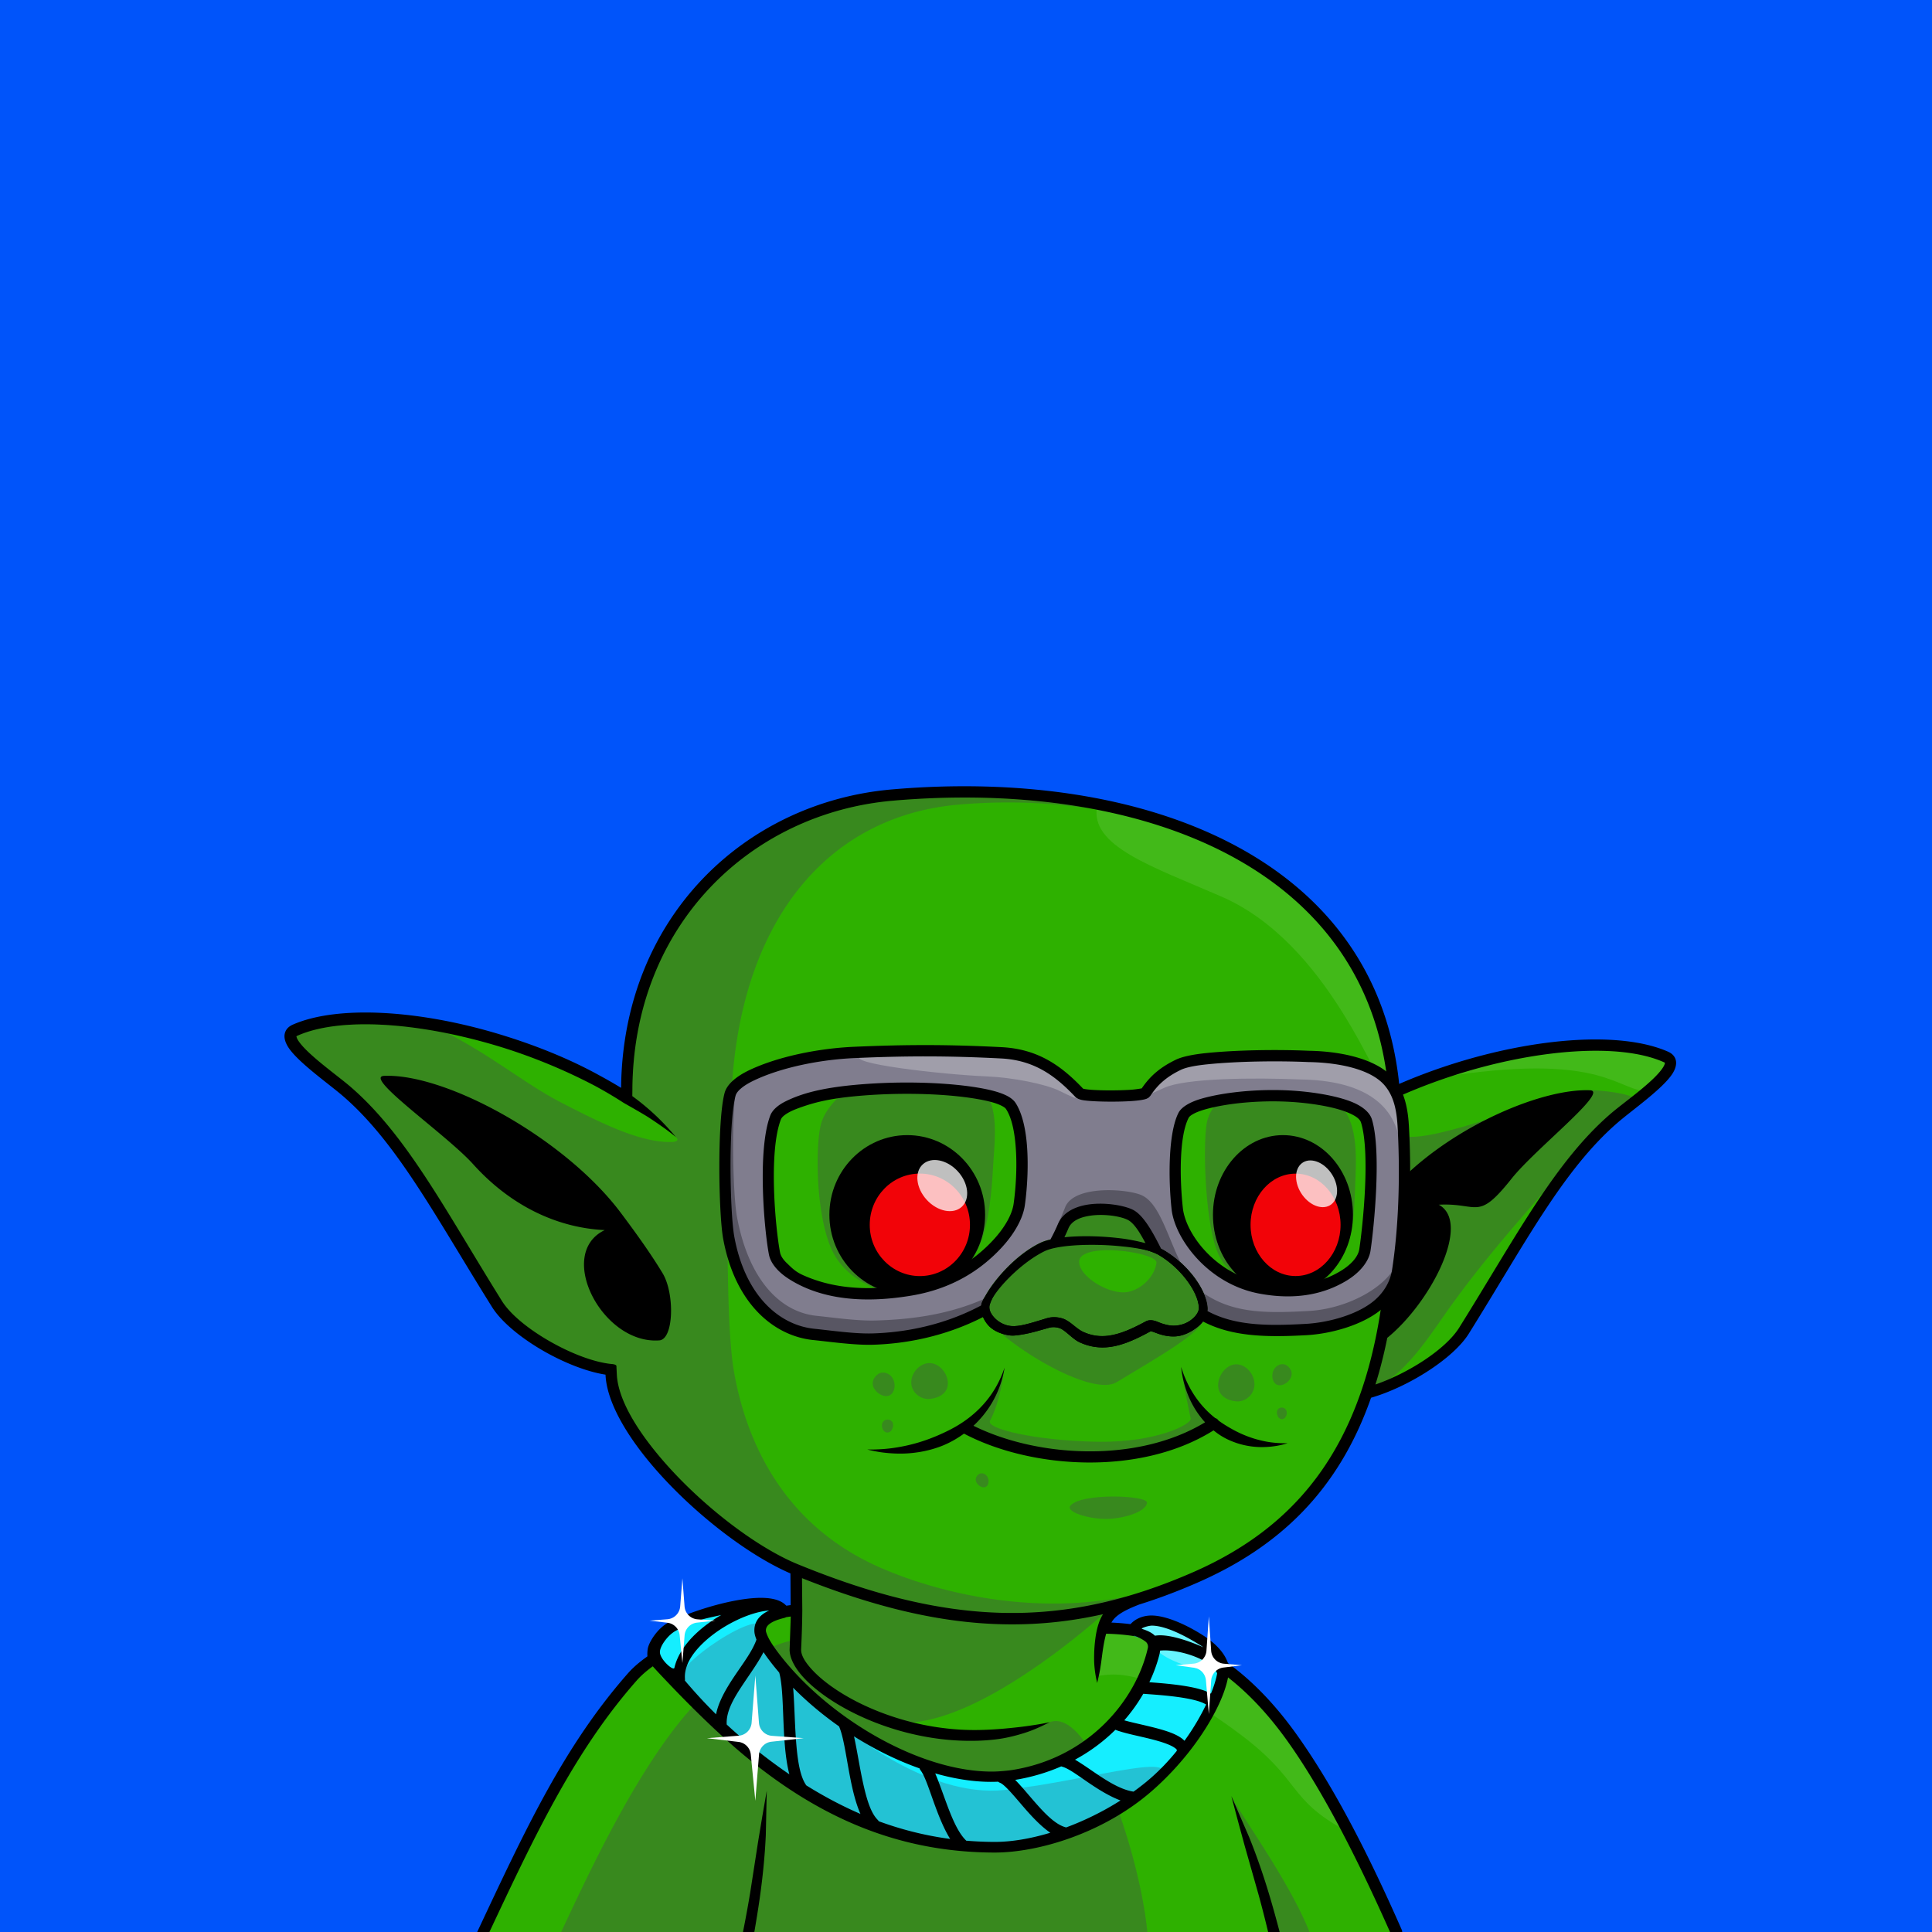 <svg xmlns="http://www.w3.org/2000/svg" viewBox="0 0 2048 2048"><rect width="100%" height="100%" fill="#0054fa"/><g><path d="M664.25 1163.954l.12-8.52c.8-178.728 128.36-299.391 281.77-312.65 261.879-22.635 506.601 68.68 531.1 307.08l.76 8c103.833-46.91 227.811-63.93 287.686-37.61 22.147 9.74-33.629 47.01-54.284 64.78-58.889 50.65-100.057 130.4-159.538 225.58-16.432 26.29-64.94 55.98-103.185 66.12-33.983 99.12-96.476 158.29-182.401 195.73-20.435 8.9-40.483 16.44-60.333 22.6-21.982 8.47-33.677 16.19-35.954 30.73 65.587.63 135.027 26.53 198.6 114.89 41.749 58.02 79.428 133.63 111.807 207.32H512.26c51.49-109.62 90.59-193.75 158.05-270.42 30.35-34.5 112.98-63.8 173.85-70.81l-.28-42.88c-77.35-31.62-192.24-139.97-195.96-206.06-.07-1.24-.07-3.25 0-5.95-39.29-3.74-101.98-39.04-121.07-69.58-59.48-95.17-100.65-174.92-159.54-225.57-20.65-17.77-76.43-55.04-54.28-64.78 72.79-32 240.32.05 351.22 72z" fill="#2eb100"/><path d="M1339.601 919.447c134.666 83.519 147.647 264.478 138.178 252.824-17.558-21.602-69.783-172.432-182.619-221.684-73.261-31.98-140.617-53.551-132.157-96.243 1.407-7.073 108.658 22.968 176.598 65.104zm171.389 225.152c92.045-35.298 204.328-53.607 259.807-22.537 8.18 4.581-14.491 36.79-29.671 34.271-31.586-5.244-53.031-42.345-230.136-11.735zm-340.171 581.63c1.645-7.552 85.513 1.804 146.382 57.832 69.208 63.692 116.474 160.354 109.435 156.547-62.753-33.993-46.047-52.918-112.495-102.58-122.765-91.764-152.599-52.399-151.085-64.312.635-5.006 4.221-31.282 7.763-47.487z" fill="#fff" fill-opacity=".1"/><path d="M716.59 1205.4c-7.392-8.79-15.342-17.33-24.25-25.47-6.429-5.88-13.231-11.49-20.441-16.84l-1.608-1.18.081-6.45c.784-175.291 125.818-293.694 276.28-306.699 74.288-6.421 147.238-3.646 214.048 9.158-46.71-7.553-95.59-9.226-144.43-5.007-135.032 11.664-225.18 116.514-239.482 285.818-5.233 61.94-9.551 253.77 1.276 315.37 11.095 63.12 44.916 157.73 151.538 206.06 53.529 24.26 155.348 53.39 263.398 32.48-.36.1-15.6 11.34-15.45 11.31 0 0-149.41 138.84-235.221 120.5 51.737 16.44 115.461 21.24 170.521 1.08 43.97-16.11 95.76 141.88 103.36 222.47H594.838c27.912-59.41 72.782-156.39 125.001-221.88 44.124-55.33 95.768-84.42 123.644-87.63-.026-.09-.034-63.24-.055-81.28-45.307-19.37-102.749-64.46-142.634-111.29-26.535-31.16-45.451-62.96-46.883-88.42l-.432-9.33c-.01-1.99-4.887-2.25-4.985-2.26h-.011c-18.557-1.79-42.488-10.98-64.275-23.26-22.529-12.7-42.835-28.67-52.146-43.6-39.189-62.82-70.441-118.93-104.044-164.44-17.717-23.99-36.1-45.06-56.574-62.69-10.3-8.86-29.381-22.6-43.081-35.32-3.766-3.5-7.109-6.91-9.682-10.11-1.731-2.15-3.1-4.16-3.887-6.02a7.68 7.68 0 0 1-.423-1.25c-.053-.23-.239-.43-.129-.6.243-.39.75-.57 1.346-.83 35.917-15.82 95.36-15.34 159.448-2.25 49.412 25.83 82.14 53.67 119.802 73.2 45.949 23.82 85.53 42.72 117.572 41.82 1.94-.06 4.621-.44 5.676-2.13.543-.87-1.495-3.03-1.496-3.03zm627.69 842.6c-3.15-13.2-6.34-25.6-9.72-38.08l-8.96-31.63-6.01-21.13-7.23-26.56-7.06-26.68c7.08 16.07 61.11 89.31 82.79 144.08h-43.81zm345.47-845.52c-54.99 64.46-110.62 122.25-161 194.9-21.98 31.69-46.91 66.71-78.59 76.73 17.41-67.03 32.04-203.75 31.87-273.34 17.25 21.55 169.61-44.7 200.43-45.15 15.99-.23 59.29 4.78 49.25 13.1l-41.96 33.76z" fill="#4c4157" fill-opacity=".35"/><path d="M1473.48 2048c-31.36-70.61-69.82-148.31-109.76-203.82-61.23-85.08-127.9-111.06-191.16-112.35-1.75 6.25-2.99 13.39-4.03 20.96l-1.27 9.63-1 6.46c-.37 2.2-.78 4.3-1.23 6.49-.63 2.99-1.33 5.75-1.98 8.7-.54-2.54-1.12-4.92-1.56-7.52-.65-3.79-1.14-7.5-1.43-11.33-.29-3.85-.28-7.65-.21-11.4.1-6.04.61-11.84 1.34-17.25 1.19-8.94 3.33-16.76 6.44-22.7.51-.97 1.05-1.88 1.62-2.75-100.32 22.51-198.598 9.82-319.09-38.22l.313 34.25c-.105 12.79-.504 25.53-1.236 41.16-.295 6.31 4.324 13.83 11.93 22.01 18.966 20.4 56.914 42.72 103.326 54.73 16.688 4.32 34.469 7.27 52.877 8.4 11.69.71 23.61.55 35.71-.2 5.91-.36 11.84-.85 17.84-1.45 5.95-.6 11.88-1.26 17.92-2.1 7.99-1.12 15.91-2.32 24.01-4.17-6.74 3.46-13.33 6.58-20.23 9.18-4.7 1.77-9.42 3.21-14.18 4.52-4.84 1.33-9.67 2.45-14.54 3.34-3.28.6-6.57 1.06-9.86 1.43-12.58 1.43-25.07 1.63-37.29 1.08-19.229-.88-37.816-3.91-55.253-8.34-49.182-12.5-89.212-36.5-109.288-58.09-10.457-11.25-15.564-22.24-15.145-30.92l1.188-34.16c-58.719 8.08-134.861 35.49-163.445 67.98-65.324 74.25-106.729 161.58-155.993 266.45h-12.972c51.774-110.2 92.14-197.3 159.955-274.38 30.174-34.29 110.673-63.91 172.324-72.14l-.216-33.59c-46.569-20.16-105.394-66.22-146.247-114.19-28.554-33.53-48.187-68.13-49.728-95.53-.017-.29-.03-.63-.04-1-19.037-2.93-42.322-11.96-63.642-23.92-24.563-13.77-46.446-31.45-56.617-47.68-32.852-52.48-60.121-100.25-87.863-141.03-22.174-32.6-44.621-60.69-70.596-83-14.586-12.54-46.173-34.73-56.936-50.45-3.947-5.76-5.309-11.12-4.392-15.31.842-3.86 3.342-7.34 8.615-9.66 47.079-20.66 133.03-15.67 218.378 10.04 36.991 11.15 74.084 25.77 107.43 44.28 7.556 4.08 14.942 8.32 22.121 12.73 1.868-180.935 131.512-302.905 287.231-316.364 265.331-22.933 512.591 70.755 537.561 312.204 60.98-26.46 128.04-42.78 184.9-46.39 40.2-2.55 75.37 1.31 100.02 12.15 4.61 2.02 7.04 4.99 8.09 8.25 1.36 4.18.31 9.58-3.54 15.45-10.33 15.76-42.56 38.4-57.34 51.11-58.5 50.32-99.27 129.66-158.36 224.21-16.57 26.52-64.49 56.61-103.57 67.87-34.79 99.22-98.12 158.58-184.71 196.3-20.64 9-40.88 16.61-60.93 22.84-8.16 3.16-14.83 6.19-20.01 9.57-4.35 2.84-7.56 5.91-9.58 9.63 64.74 2.66 132.85 30.37 195.31 117.18 41.97 58.33 79.88 134.32 112.43 208.41a5.95 5.95 0 0 1 .5 2.41h-12.91zm-1.46-889.61l-.75-7.91c-24.17-235.178-266.28-324.047-524.618-301.719-150.462 13.005-275.496 131.408-276.28 306.699l-.081 6.45 1.608 1.18c7.21 5.35 14.012 10.96 20.441 16.84 8.908 8.14 16.858 16.68 24.251 25.47-8.794-7.2-18.26-13.79-28.23-20.36-7.111-4.69-26.405-15.42-27.379-16.05-9.849-6.39-20.15-12.46-30.794-18.2-32.965-17.26-68.812-31.95-104.928-42.66-82.063-24.34-164.486-30.24-209.672-10.34-.596.26-1.103.44-1.346.83-.11.17.076.37.129.6a7.68 7.68 0 0 0 .423 1.25c.787 1.86 2.156 3.87 3.887 6.02 2.573 3.2 5.916 6.61 9.682 10.11 13.7 12.72 32.781 26.46 43.081 35.32 20.474 17.63 38.857 38.7 56.574 62.69 33.603 45.51 64.855 101.62 104.044 164.44 9.311 14.93 29.617 30.9 52.146 43.6 21.787 12.28 45.718 21.47 64.275 23.26h.011c.098.01 4.975.27 4.985 2.26.009 1.9.386 8.51.432 9.33 1.432 25.46 20.348 57.26 46.883 88.42 40.688 47.78 99.648 93.74 145.356 112.42 160.39 65.58 280.22 68.54 417.73 8.62 122.31-53.29 196.03-151.54 206.8-348.45 2.87-52.35 6-106.92 1.34-160.12zm-1064.783-17.94c66-2.67 191.943 66.49 250.961 145.34 14.558 19.45 30.905 41.84 44.229 63.95 12.896 21.4 11.905 69.97-3.528 71.12-60.576 4.53-110.059-92.04-57.849-116.91-48.187-2.24-98.222-24.04-139.601-69.96-28.326-31.44-117.065-92.62-94.212-93.54zm1063.353 277.7c-3.52 17.46-7.71 33.93-12.56 49.47 34.72-11.89 74.42-37.28 88.74-60.19 59.87-95.79 101.44-175.97 160.72-226.94 14.13-12.17 45.24-33.52 55.12-48.59.77-1.19 1.4-2.3 1.8-3.37.26-.68.54-1.27.37-1.81-.17-.51-.8-.66-1.51-.97-23.26-10.22-56.49-13.56-94.43-11.15-56.76 3.6-123.89 20.18-184.51 47 2.33 29.25 2.42 58.87 1.56 88.29 59.15-58.63 150.93-96.37 199.72-94.13 20.18.93-58.17 62.1-83.18 93.54-36.53 45.92-34.73 25.5-77.28 27.74 35.01 18.89-8.28 103.49-54.56 141.11zM787.582 2048c2.866-14.28 5.304-27.7 7.576-41.28l5.053-32.49 3.362-21.7 4.51-27.16 4.718-27.18-1.028 47.31c-.515 11.17-1.291 21.54-2.234 31.47-2.35 24.76-5.708 46.68-9.915 71.03h-12.042zm556.698 0c-3.15-13.2-6.34-25.6-9.72-38.08l-8.96-31.63-6.01-21.13-7.23-26.56-7.06-26.68 18.81 43.43c4.2 10.37 7.82 20.11 11.1 29.53 8.48 24.28 14.7 46.24 21.28 71.12h-12.21z"/></g><g><path d="M689.98 1744.932c25.695 35.114 57.058 73.2 99.102 107.827 84.098 69.255 168.06 105.786 265.198 106.082 46.205.137 112.904-22.909 163.869-64.421 55.298-45.045 81.761-113.782 78.283-127.574-8.859-35.029-92.074-59.186-94.688-33.485-.295 2.919 25.294 3.522 21.368 18.985-14.147 55.77-65.539 115.432-150.189 128.504-78.775 12.152-186.113-43.818-245.733-116.035-10.798-13.178-20.927-27.647-21.391-35.495-.754-12.766 12.969-17.631 24.823-20.624-14.873-28.176-152.016 20.688-140.643 36.235z" fill="#15eeff"/><path d="M1202.558 1731.796c-.071.751 11.533 4.252 20.27 14.289 19.233 22.073 78.009 31.084 73.605 20.762-14.147-33.104-91.261-60.751-93.875-35.051z" fill="#fff" fill-opacity=".35"/><path d="M827.19 1764.816c-4.384-5.352-19.686-23.279-17.977-37.049 3.591-28.948-100.724 40.159-89.074 55.907 18.109 24.485 42.021 46.907 68.942 69.086 84.098 69.255 168.06 105.786 265.198 106.082 46.205.137 112.904-22.909 163.869-64.421 55.298-45.045-60.454-7.002-153.332 3.046-79.216 8.556-178.007-60.434-237.627-132.65z" fill="#4c4157" fill-opacity=".25"/><path d="M1052.348 1877.953c7.221-.042 16.843-1.089 19.955-1.576 81.721-12.607 131.882-74.088 144.453-129.425.631-2.771-.62-5.373-2.39-6.737-8.686-6.716-20.697-8.271-20.697-8.271 1.068-10.481 12.561-19.715 27.664-19.429 16.487.317 39.828 11.476 56.894 22.993 12.164 8.218 21.297 18.615 24.104 29.731 1.2 4.749-.153 15.294-5.116 28.969-10.333 28.525-36.929 70.059-76.269 104.401-50.711 44.263-119.82 65.32-167.072 65.172-98.503-.296-184.2-34.744-268.58-106.051-27.09-22.898-55.452-51.264-74.854-71.624-11.132-11.687-19.536-20.476-22.492-24.749-2.53-3.649-1.686-11.433-1.235-13.908 1.262-6.906 10.659-22.242 23.263-28.292 26.867-12.882 70.353-25.733 97.683-25.384 7.852.095 14.49 1.311 19.337 3.628 4.134 1.967 7.141 4.77 8.977 8.25.913 1.724-2.066 8.747-3.912 9.212-5.282 1.333-11.011 2.993-15.304 5.838-2.893 1.914-5.092 4.4-4.867 8.229.045.762 1.242 4.749 3.781 9.244 3.876 6.875 9.92 14.902 16.156 22.507 53.424 64.718 146.098 117.727 220.52 117.272zM801.89 1738.005c-1.297-3.152-2.044-5.976-2.181-8.292-.528-8.937 3.753-15.262 10.499-19.725 1.592-1.047 3.335-1.988 5.173-2.835-20.164 1.502-49.383 15.135-69.093 33.591-12.431 11.634-21.28 25.119-20.197 38.953a6.65 6.65 0 0 1-.096 1.756c10.112 11.951 21.051 23.935 33.056 35.791 2.566-12.999 10.053-26.24 18.592-39.08 9.367-14.088 19.952-27.679 24.246-40.159zm-37.292-26.06c-17.331 4.03-27.273 4.886-48.789 17.07-8.044 4.558-16.364 16.045-16.283 22.338.103 7.837 14.503 20.455 15.372 16.595 2.921-12.999 11.482-25.648 23.224-36.637 7.784-7.287 16.925-13.855 26.477-19.366zm5.756 116.13c7.131 6.631 14.622 13.21 22.517 19.704 14.611 12.036 29.217 23.067 43.889 33.083-2.373-9.117-3.868-19.799-4.809-31.031-2.388-28.493-1.476-60.656-5.868-76.447-.034-.116-.063-.243-.088-.36l-3.434-4.083c-4.781-5.828-9.413-11.899-13.204-17.568-5.558 10.83-13.904 22.316-21.673 34.003-9.432 14.183-18.207 28.599-17.33 42.697zm84.381 64.527c18.92 11.793 37.999 21.883 57.39 30.249-3.436-7.795-6.207-17.134-8.485-27.065-5.616-24.474-8.501-52.533-14.076-65.405-.051-.116-.099-.233-.142-.36-17.587-12.364-34.057-26.187-48.674-40.984 1.465 17.123 1.656 39.313 3.363 59.683 1.503 17.959 4.007 34.458 10.521 43.734a1.41 1.41 0 0 1 .104.148zm76.729 37.97c24.583 9.032 49.736 15.325 75.757 18.784-6.153-9.868-11.412-22.676-16.018-35.188-5.866-15.949-10.54-31.338-15.382-37.578a6.49 6.49 0 0 1-1.057-2.02c-23.617-8.324-47.229-19.947-69.491-33.982 3.325 14.722 6.139 34.395 10.237 52.258 3.496 15.22 7.736 29.117 14.833 36.214a6.23 6.23 0 0 1 1.121 1.512zm92.762 20.624a370.59 370.59 0 0 0 30.074 1.301c17.402.053 37.763-3.279 59.081-9.709-9.093-6.23-18.114-15.569-26.403-25.056-6.947-7.954-13.425-15.907-19.07-21.597-3.072-3.088-5.726-5.51-8.106-6.42-.651-.254-1.241-.603-1.749-1.047-21.104.962-43.744-2.253-66.685-8.8 3.502 8.112 7.197 18.784 11.234 29.762 5.797 15.77 12.378 32.29 21.094 40.973.193.18.366.381.529.592zm105.917-14.046c19.365-7.181 39.065-16.774 57.667-28.599-10.496-3.882-21.165-10.312-31.01-16.87-12.561-8.366-23.565-17.007-30.776-18.879a6.38 6.38 0 0 1-1.037-.37c-14.829 6.462-31.122 11.391-48.849 14.321l.254.264c5.807 5.849 12.479 14.003 19.619 22.179 10.771 12.322 22.467 25.056 34.133 27.954zm71.459-37.938a270.84 270.84 0 0 0 12.784-9.783c12.581-10.249 23.626-21.756 33.126-33.538a6.94 6.94 0 0 1-.163-1.026c-.061-.73-.854-1.111-1.607-1.703-1.973-1.555-4.729-2.909-7.943-4.199-10.496-4.209-25.426-7.277-37.601-10.153-7.241-1.713-13.588-3.427-17.829-5.161-12.154 12.015-26.444 22.824-42.808 31.677 4.821 2.792 10.282 6.462 16.131 10.471 14.005 9.572 30.583 21.132 45.91 23.416zm53.986-53.898c9.601-13.274 17.26-26.547 22.955-38.446-.509-.328-1.119-.635-1.76-.973-2.461-1.29-5.614-2.38-9.174-3.342-17.595-4.749-44.466-6.198-55.694-7.076-5.614 9.709-12.327 19.175-20.128 28.123 3.153.931 6.967 1.851 11.116 2.835 12.723 3.004 28.305 6.293 39.289 10.682 5.482 2.2 9.916 4.759 12.734 7.53.234.222.448.444.661.666zm28.061-49.985a153.41 153.41 0 0 0 2.146-5.595c2.268-6.261 3.712-11.676 4.434-15.886-2.817-6.991-11.066-12.375-20.585-16.51-13.232-5.754-29.261-8.789-39.981-7.605-.061 1.333-.264 2.739-.651 4.231-2.461 9.72-6.021 19.567-10.649 29.276 13.415.994 36.482 2.76 52.318 7.033 5.187 1.396 9.662 3.099 12.968 5.056zm-8.126-49.181c-.987-.751-1.993-1.438-2.99-2.062-16.08-10.058-36.512-20.582-51.128-20.857-4.129-.085-12.703 2.856-10.781 3.469 3.539 1.132 7.547 2.644 10.75 4.855a23.75 23.75 0 0 1 2.939 2.38c12.612-2.263 33.451 4.484 50.039 11.698l1.17.518z"/><path d="M1281.418 1713.376l2.453 36.419c.492 7.315 6.248 13.17 13.551 13.793l19.126 1.624-19.669 2.454a14.85 14.85 0 0 0-12.97 13.692l-2.49 35.689-3.085-35.806c-.595-6.926-5.914-12.51-12.803-13.437l-19.242-2.593 19.13-1.709a14.84 14.84 0 0 0 13.481-13.761l2.518-36.365zm-480.735 62.791l3.857 50.201c.562 7.315 6.381 13.117 13.695 13.666l33.762 2.513-34.223 3.742c-7.083.777-12.615 6.473-13.181 13.575l-3.91 49.062-4.823-49.142c-.682-6.937-6.104-12.468-13.03-13.288l-33.46-3.95 33.726-2.64c7.279-.575 13.062-6.351 13.636-13.634l3.952-50.105zm-77.308-103.123l2.294 29.844c.562 7.315 6.382 13.117 13.696 13.666l18.734 1.395-19.212 2.097c-7.083.777-12.615 6.473-13.181 13.575l-2.33 29.226-2.886-29.391a14.84 14.84 0 0 0-13.031-13.288l-18.807-2.22 18.736-1.469c7.279-.57 13.062-6.351 13.636-13.628l2.352-29.807z" fill="#fff"/></g><g><path d="M1038.804 1151.647c21.32 18.539 15.52 55.691 13.7 88.435-4.22 76.275-19.01 92.858-32.595 107.076-42.751 44.757-113.806 23.036-136.02-18.116-20.045-37.123-19.989-120.215-12.721-140.404 16.111-44.772 109.785-87.311 167.636-36.991zm379.02 17.007c15.63 13.693 20.24 36.918 19.36 69.705-.48 17.868-1.24 35.181-2.33 49.268-2.69 34.831-14.39 49.531-22.56 59.531-35.88 43.882-99.57 21.43-119.09-14.291-16.44-30.086-18.58-125.893-13.34-145.25 10.73-39.634 83.8-66.392 137.96-18.963zm-142.49 217.446l4.12-.12c3.34 20.87-29.66 39.44-95.76 79.18-29.21 17.57-132.06-49.36-140.08-72.35l3.1-.09c-1.58-3.71-1.96-7.56-.73-11.01 5.57-15.74 30.38-47.89 58.98-59.78 13.77-5.72 21.66-28.63 29.45-31.7 24.18-9.53 39.89-5.86 64.45-.65 9.28 1.97 26.78 35.04 31.9 38.02 24.85 14.51 43.6 40.52 44.56 58.39a.41.41 0 0 0 .01.11zm-131.39-48.31c.25 14.12 26.46 31.64 46.2 32.16 15.2.4 33.27-13.94 35.75-31.35 1.58-11.12-82.34-23-81.95-.81z" fill-opacity=".35" fill="#4c4157"/><path d="M1104.964 1321.93c7.69-4.32 21.5-7.63 37.58-8.94 8.24-.68 17.06-.63 25.86-.36 26.12.81 52.15 5.07 64.17 11.87 14.08 7.99 26.32 19.54 34.78 31.38 7.41 10.38 12.16 21.3 12.78 30.11.52 7.4-3.43 15.1-11.42 21.24-5.58 4.29-13.59 8.75-22.2 9.37-3.99.28-7.99-.04-12.2-.95-3.54-.76-7.24-1.96-11.19-3.57-.73-.3-1.48-.53-2.19-.67-.53-.1-1.03-.3-1.41-.09-15.77 8.63-29.66 14.82-43.19 16.54-10.61 1.34-21 .01-31.79-4.89-6.34-2.9-12.47-9.75-18.02-13.37-1.16-.76-2.3-1.4-3.44-1.76-1.78-.56-3.63-.92-5.51-1-1.77-.07-3.56.09-5.33.59-9.97 2.79-19.03 5.59-27.44 6.99-4.8.8-9.73 1.69-13.76 1.25-8.52-.97-17.3-4.47-22.63-9.93-6.82-7-10.48-17.78-7.64-25.08 3.54-8.89 15.42-22.42 28.71-34.7 10.39-9.59 22.77-18.49 35.48-24.03zm0 0c-12.05 6.51-23.45 16.32-32.92 26.59-11.57 12.54-20.15 25.72-22.84 34.34-1.61 5.04 1.39 10.76 6.2 15.27 4.26 3.99 10.15 6.99 16.68 7.54 4.35.37 9.28-.4 14.62-1.65 7.12-1.66 14.92-4.23 23.04-6.66 2.76-.83 5.56-1.15 8.32-1.08 2.74.06 5.45.54 8.06 1.31 1.96.58 3.94 1.57 5.93 2.84 5.21 3.3 10.57 8.95 16.5 11.58 8.96 3.99 17.55 5.01 26.33 3.89 12.43-1.59 25.19-7.33 39.71-15.19 1.66-.89 3.65-1.32 5.85-1.19 2.01.11 4.24.67 6.43 1.59 3.35 1.42 6.48 2.49 9.5 3.19 3.25.75 6.35 1.08 9.44.91 6.58-.36 12.26-2.67 16.57-5.86 5.25-3.88 8.68-8.91 8.49-13.12-.39-9.18-5.99-20.65-14.63-31.47-7.25-9.07-16.66-17.67-27.3-24.05-11.25-6.78-35.97-11.12-60.79-12.64-8.64-.53-17.29-.56-25.42-.52-15.87.08-29.75 1.05-37.77 4.38zm-143.245-118.653c45.553 0 82.536 37.822 82.536 84.408s-36.983 84.407-82.536 84.407-82.536-37.822-82.536-84.407 36.983-84.408 82.536-84.408zm398.269 0c40.945 0 74.191 37.822 74.191 84.408s-33.247 84.407-74.191 84.407c-40.956 0-74.203-37.822-74.203-84.407s33.247-84.408 74.203-84.408z"/><path d="M975.083 1244.039c29.322 0 53.127 24.344 53.127 54.333 0 29.983-23.805 54.327-53.127 54.327s-53.127-24.344-53.127-54.327c0-29.989 23.806-54.333 53.127-54.333zm398.261.058c26.333 0 47.709 24.318 47.709 54.275 0 29.95-21.377 54.275-47.709 54.275-26.326 0-47.703-24.325-47.703-54.275 0-29.957 21.377-54.275 47.703-54.275z" fill="#f20308"/><path d="M1015.29 1241.65c11.414 12.42 13.304 29.28 4.223 37.62s-25.713 5.03-37.123-7.39c-11.409-12.43-13.301-29.28-4.222-37.62s25.713-5.03 37.122 7.39zm393.884-.59c9.39 11.36 10.95 26.76 3.47 34.38-7.47 7.63-21.16 4.6-30.56-6.75-9.39-11.35-10.95-26.76-3.47-34.38 7.47-7.63 21.17-4.6 30.56 6.75z" fill="#fff" fill-opacity=".75"/><path d="M1040.22 1390.336c-40.389 20.954-81.237 28.168-115.221 29.146-19.321.556-44.878-3.168-62.266-4.936-39.474-4.002-78.164-36.694-90.236-102.457-4.832-26.323-6.414-123.255 1.438-152.124 6.857-25.2 78.181-41.963 131.495-44.331 54.827-2.434 99.739-2.501 156.03.389 37.89 1.934 61.42 19.976 83.1 42.941 3.68 3.891 66.91 3.88 69.83-.578 8.54-13.05 18.79-21.977 34.7-29.669 21.33-10.294 90.18-10.983 137.91-8.882 60.56.934 97.6 23.399 100.48 73.744 2.41 42.063 2.26 100.289-5.89 153.358-5.09 33.082-53.43 60.038-97.29 62.428-38.98 2.112-75.48 2.334-105.97-13.751 1.42-3.168 2.03-6.425 1.8-9.627-.62-8.804-5.37-19.72-12.78-30.114-8.46-11.839-20.7-23.377-34.78-31.381-2.71-1.523-6.12-2.924-10.09-4.191-7.84-15.24-15.37-27.935-24.15-32.47-14.08-7.259-61.13-12.017-71.28 11.95a174.54 174.54 0 0 1-6 12.695c-7.44 1.156-13.72 2.823-18.25 5.002-25.43 12.239-48.7 38.684-58.4 56.459-1.58 2.434-2.82 4.702-3.62 6.725-1.11 2.835-1.23 6.203-.56 9.671zm214.37-207.982c-10.76 21.121-9.98 69.253-6.66 99.089 3.19 28.591 35.98 74.233 88.36 83.982 65.91 12.261 107.07-17.041 110.58-40.507 3.77-25.189 11.72-103.335 1.68-136.517-10.5-34.649-180.1-33.237-193.96-6.047zm-183.13-10.004c-18.64-28.324-235.207-24.733-249.322 12.228-13.516 35.383-6.234 117.608-1.169 144.12 4.719 24.7 55.883 53.702 144.543 38.717 70.448-11.905 110.618-60.171 114.898-90.496 4.47-31.648 5.52-82.57-8.95-104.569z" fill="#807d8e"/><path d="M1040.22 1390.336c-40.389 20.954-81.237 28.168-115.221 29.146-19.321.556-44.878-3.168-62.266-4.936-39.474-4.002-78.164-36.694-90.236-102.457-4.832-26.323-6.414-123.255 1.438-152.124.905-3.324 3.09-6.503 6.324-9.538-5.046 37.906-3.312 116.108.952 139.329 12.072 65.763 45.086 101.101 84.559 105.103 17.388 1.767 42.945 5.491 62.267 4.936 32.498-.934 73.96-4.858 114.383-22.577-.66 1.212-1.21 2.357-1.64 3.446-1.11 2.835-1.23 6.203-.56 9.671zm73.24-76.401c5.81-10.649 10.89-22.177 15.64-34.182 9.56-24.2 67.82-19.487 81.96-12.361 18.02 9.071 26.43 42.608 40.17 70.598-5.66-5.069-11.95-9.682-18.66-13.495-2.71-1.523-6.12-2.924-10.09-4.191-7.84-15.24-15.37-27.935-24.15-32.47-14.08-7.259-61.13-12.017-71.28 11.95a174.54 174.54 0 0 1-6 12.695c-2.69.422-5.23.9-7.59 1.456zm162.55 56.948c.51.367 1.02.723 1.54 1.056 31.47 20.787 67.12 20.053 109.79 17.741 41.63-2.268 87.67-26.612 96.21-57.415-.57 4.924-1.22 9.816-1.96 14.673-5.09 33.082-53.43 60.038-97.29 62.428-38.98 2.112-75.48 2.334-105.97-13.751 1.42-3.168 2.03-6.425 1.8-9.627-.32-4.591-1.76-9.749-4.12-15.107z" fill="#585663"/><path d="M1234.12 1153.163c-16.64 7.681-22.65 9.682-19.73 5.225 8.54-13.05 18.79-21.977 34.7-29.669 21.33-10.294 90.18-10.983 137.91-8.882 60.56.934 98.94 24.066 101.82 74.411 2.42 42.063-1.91 62.183-4.17 24.433-3.02-50.345-42.76-73.477-106.12-74.4-49.94-2.112-122.1-1.423-144.41 8.882zm-187.592-12.115c-49.94-2.112-150.06-13.906-134.16-21.587 21.33-10.305 94.02-2.334 141.76-.222 40.3.611 75.54 15.607 89.65 37.328 7.1 10.916 2.93 11.75-19.98.111-15.25-7.748-51.13-14.529-77.27-15.629z" fill-opacity=".25" fill="#fff"/><path d="M1042.04 1396.161c-40.931 20.909-82.49 28.335-116.868 29.324-19.541.556-45.459-3.19-63.044-4.969-41.519-4.202-82.835-38.173-95.532-107.348-4.916-26.779-6.44-125.401 1.549-154.769 2.388-8.782 11.94-17.297 26.541-24.189 29.927-14.117 72.423-22.888 110.479-24.567 55.022-2.446 100.109-2.512 156.605.389 39.26 2.012 63.89 20.342 86.41 44.031 7.38 1.934 33.27 2.257 50.15 1.156 4.78-.3 10.1-1.189 11.97-1.512 8.96-13.228 19.73-22.443 36.18-30.391 6.82-3.29 18.44-5.647 32.77-7.092 31.57-3.179 74.26-3.868 107.93-2.379h0c38.5.6 73.83 10.26 89.68 28.891 10.71 12.617 15.37 28.835 16.61 50.5 2.43 42.408 2.27 101.112-5.95 154.614-2.24 14.551-9.89 28.891-23.17 40.096-19.03 16.052-52.09 25.912-79.73 27.412-40.13 2.179-78 2.023-109.41-14.54-1.73 2.268-3.9 4.424-6.5 6.414-5.57 4.291-13.58 8.759-22.19 9.371-3.99.278-8-.044-12.2-.945-3.55-.767-7.24-1.968-11.2-3.579-.73-.3-1.47-.534-2.19-.667-.53-.1-1.03-.3-1.4-.089-15.77 8.626-29.66 14.818-43.2 16.541-10.61 1.334-20.99 0-31.78-4.891-6.35-2.901-12.47-9.749-18.03-13.373-1.16-.756-2.29-1.401-3.44-1.756-1.78-.556-3.63-.923-5.51-1-1.76-.067-3.55.089-5.33.589-9.97 2.79-19.02 5.591-27.43 6.992-4.8.8-9.74 1.69-13.77 1.245-8.52-.967-17.3-4.469-22.62-9.927a31.88 31.88 0 0 1-6.38-9.582zm237.97-6.37c29.69 16.096 65.74 15.663 103.96 13.584 25-1.367 55.43-10.082 72.64-24.6 10.88-9.171 17.21-20.832 19.05-32.748 8.09-52.624 8.22-110.394 5.83-152.102-1.06-18.619-4.56-32.581-13.77-43.408-14.04-16.519-46.68-24.155-80.81-24.678-.06 0-.11 0-.17-.011-33.15-1.456-75.18-.8-106.29 2.334-12.55 1.256-22.78 3.079-28.75 5.958-14.79 7.148-24.35 15.418-32.29 27.546l-1.77 1.856-2.16 1.178c-2.63 1.067-8.7 2.001-16.38 2.501-16.27 1.056-40.39.7-50.74-.9-4.49-.7-7.24-2.245-8.16-3.213-20.65-21.876-42.96-39.229-79.04-41.074-56.097-2.879-100.834-2.812-155.464-.389-36.584 1.623-77.121 9.871-105.891 23.444-5.747 2.701-10.621 5.591-14.275 8.693-2.929 2.49-5.052 5.013-5.805 7.781-7.716 28.368-6.074 123.6-1.326 149.456 11.446 62.361 47.51 93.787 84.939 97.577 17.19 1.745 42.386 5.458 61.489 4.913 33.793-.978 75.111-8.304 115.133-29.602.15-1.123.42-2.212.82-3.224.8-2.023 2.04-4.291 3.62-6.725 9.7-17.775 32.97-44.22 58.4-56.459 2.91-1.401 6.55-2.59 10.75-3.568 2.85-5.125 5.61-10.883 7.97-16.474 4.82-11.372 16.35-17.752 29.88-20.209 18.53-3.368 40.53.556 49.68 5.269 10.02 5.169 19.05 20.142 28.02 37.806l1.63 3.235c.65.311 1.26.634 1.84.956 14.08 8.004 26.32 19.542 34.78 31.381 7.41 10.394 12.16 21.31 12.78 30.114.09 1.267.05 2.534-.12 3.802zm-151.69-78.246c18.53-1.934 42.14-1.289 63.71 1.69.38.056 11.43 1.645 22.29 4.647-3.36-6.281-6.75-12.25-10.21-16.752-2.76-3.579-5.51-6.403-8.53-7.959-7.74-3.991-26.37-6.981-42.04-4.135-9.27 1.69-17.67 5.291-20.97 13.084-1.29 3.068-2.8 6.458-4.25 9.426zm120.93-131.915c2.98-5.858 11.63-11.35 24.56-15.062 25.75-7.381 66.76-11.249 104.46-7.804 21.86 1.99 43.33 6.269 56.66 12.161 10.59 4.68 17.29 10.894 19.36 17.73 10.24 33.826 2.35 113.473-1.49 139.151-1.6 10.716-10.35 22.655-25.56 31.837-20.91 12.606-50.68 21.376-92.05 13.673-55.44-10.305-89.85-58.949-93.22-89.207-3.44-30.858-3.86-80.636 7.28-102.479zm10.69 5.447c-10.39 20.387-9.25 66.897-6.04 95.699 3 26.923 34.18 69.576 83.48 78.746 37.73 7.025 64.6-.667 83.66-12.161 11.43-6.892 18.69-15.274 19.9-23.333 3.69-24.7 11.72-101.345 1.86-133.893-1.28-4.246-6.13-7.326-12.72-10.238-12.41-5.48-32.55-9.326-52.9-11.183-36.15-3.301-75.37.311-100.06 7.392-4.88 1.401-9.05 2.979-12.26 4.791-2.32 1.301-4.11 2.579-4.92 4.18zm-183.47-16.029c6.21 9.449 9.93 23.8 11.65 39.862 2.44 22.955.97 49.444-1.77 68.853-1.84 13.039-10.33 29.447-24.95 45.12-21.12 22.666-51.11 43.042-94.888 50.445-64.025 10.816-104.567-1.134-130.27-17.575-12.432-7.948-19.518-17.308-21.166-25.934-5.181-27.112-12.365-111.194 1.457-147.388 2.102-5.502 7.726-10.805 16.616-15.162 17.156-8.415 38.43-13.973 72.422-17.185 50.29-4.747 104.649-2.646 138.999 4.324 9.35 1.89 17.01 4.257 22.43 6.981 4.52 2.268 7.67 4.924 9.47 7.659zm-10.03 6.603c-.88-1.345-2.61-2.423-4.83-3.546-4.68-2.357-11.34-4.302-19.43-5.936-33.49-6.792-86.427-8.771-135.48-4.135-27.777 2.623-43.957 6.614-60.903 12.884-5.224 1.934-9.61 4.024-12.931 6.325-2.494 1.734-4.355 3.457-5.123 5.469-13.209 34.593-5.831 114.94-.88 140.863.745 3.902 3.416 7.815 7.498 11.661 4.763 4.491 8.461 8.671 16.718 12.394 26.119 11.783 61.743 18.608 113.433 9.871 40.756-6.892 68.448-25.689 88.118-46.788 12.57-13.506 20.25-27.412 21.84-38.628 2.62-18.575 4.06-43.931 1.71-65.896-1.48-13.884-4.37-26.379-9.74-34.538zm-14.42 200.49c-1.23 2.446-2.18 4.702-2.81 6.714-1.62 5.047 1.38 10.76 6.2 15.274 4.25 3.991 10.15 6.992 16.68 7.537 4.35.378 9.27-.389 14.62-1.645 7.12-1.656 14.91-4.224 23.04-6.659 2.76-.823 5.55-1.145 8.31-1.089 2.74.067 5.45.545 8.06 1.312 1.96.589 3.94 1.578 5.93 2.846 5.21 3.301 10.57 8.948 16.5 11.583 8.96 3.991 17.55 5.002 26.33 3.891 12.43-1.59 25.2-7.337 39.72-15.185 1.65-.889 3.64-1.323 5.85-1.201 2.01.111 4.24.667 6.42 1.59 3.35 1.423 6.48 2.501 9.5 3.19 3.25.756 6.35 1.078 9.44.912 6.58-.356 12.26-2.668 16.57-5.858 5.25-3.88 8.68-8.904 8.5-13.117-.4-9.182-5.99-20.654-14.64-31.47-7.25-9.071-16.66-17.675-27.29-24.055-3.15-1.89-7.36-3.602-12.32-5.102-12-3.024-25.47-4.18-26.75-4.324-30.06-3.268-68.31-1.99-82.75 5.113-22.13 10.883-45.84 34.238-55.11 49.745z"/></g><g><path d="M1173.927 1610.133c-18.965.438-44.752-7.337-39.237-14.073 11.301-13.78 81.556-10.965 81.17-3.271-.479 9.737-24.578 16.941-41.933 17.344zm-152.057-90.432c-13.039 9.547 14.855-20.511 29.991-43.112 7.856-11.733 11.643-22.673 13.041-26.723-1.162 6.755-4.646 35.773-15.45 56.232-4.504 8.529 48.757 21.141 114.073 22.213 62.513 1.02 99.917-18.739 98.664-24.566-4.428-20.685-9.137-45.743-10.146-54.689 2.084 6.585 8.567 27.062 26.157 45.159 3.255 3.351 15.589 28.107 8.227 22.04-73.262 44.067-190.053 36.665-264.556 3.447zm-36.486-74.773c10.234-.005 19.39 10.864 19.393 21.378-.007 10.524-9.21 15.572-18.886 16.582-10.174 1.064-19.931-6.948-19.924-17.472-.003-10.514 9.193-20.494 19.417-20.489zm325.121 1.269c10.154-.003 19.275 10.327 19.278 21.202-.007 10.884-9.68 19.177-19.774 18.078-9.603-1.053-18.742-6.271-18.745-17.155.007-10.884 9.088-22.122 19.242-22.124zm-367.249 32.817c-5.194 2.816-13.346-1.109-16.741-7.347s-.338-11.775 4.243-15.054c4.826-3.436 12.367-1.365 15.752 4.873 3.395 6.238 1.94 14.702-3.253 17.527zm101.793 97.104c-3.015 1.645-7.814-.753-9.849-4.498-2.035-3.735-.285-7.005 2.373-8.92 2.795-2.009 7.223-.721 9.247 3.014 2.035 3.745 1.244 8.759-1.771 10.403zm308.119-108.48c-4.582-2.533-5.864-10.121-2.869-15.716 2.995-5.606 9.656-7.462 13.914-4.369 4.053 2.928 6.742 7.895 3.747 13.501-2.995 5.596-10.2 9.118-14.792 6.584zm-417.486 40.058c1.724-3.109 6.127-3.772 8.896-1.718s2.543 5.831 1.17 8.971c-1.439 3.301-5.191 4.696-7.959 2.653-2.768-2.054-3.841-6.796-2.107-9.905zm427.623-13.03c1.528 2.789.586 7.046-1.863 8.885-2.44 1.839-5.766.581-7.029-2.385-1.209-2.807-1.413-6.203 1.037-8.042 2.44-1.839 6.328-1.247 7.856 1.542z" fill="#4c4157" fill-opacity=".35"/><path d="M1021.858 1519.692c-13.03 9.55-24.256 13.4-26.895 14.34-11.032 3.92-20.803 5.26-21.839 5.41-7.877 1.19-18.401 2.16-33.105.73-2.827-.27-9.947-.95-20.743-3.66.205.01 7.384.32 18.56-.58 1.735-.14 10.126-.81 21.516-3.21a191.04 191.04 0 0 0 14.419-3.67c7.949-2.42 12.721-4.33 13.806-4.76.397-.16 8.277-3.11 18.081-8.03 11.03-5.54 31.06-17.08 46.2-39.67 7.85-11.74 11.64-22.68 13.04-26.73-1.87 10.9-7.3 36.29-30.77 59.4l-2.2 2.11c67.1 33.36 173.24 40.14 245.5-3.67l-1.52-1.67c-.93-1.05-5.63-6.65-9.35-12.82-10.92-18.12-13.51-35.22-14.52-44.16 2.09 6.58 8.57 27.06 26.16 45.16 3.25 3.35 6.6 6.33 10.02 9.02 1.33.38 2.54 1.22 3.36 2.46.03.05.07.11.1.16 4.84 3.52 9.81 6.54 14.81 9.32 3.84 2.14 12.62 6.79 24.39 10.25 1.37.4 6.73 1.89 11.85 2.81 10.79 1.95 20.43 1.69 22.22 1.65-4.97 1.49-13.67 3.97-26.71 4.1-15.67.17-27.7-4.42-29.36-5.02-7.78-2.8-15.1-6.64-22.46-12.72-77.43 48.78-193.77 40.87-264.56 3.45z"/></g></svg>